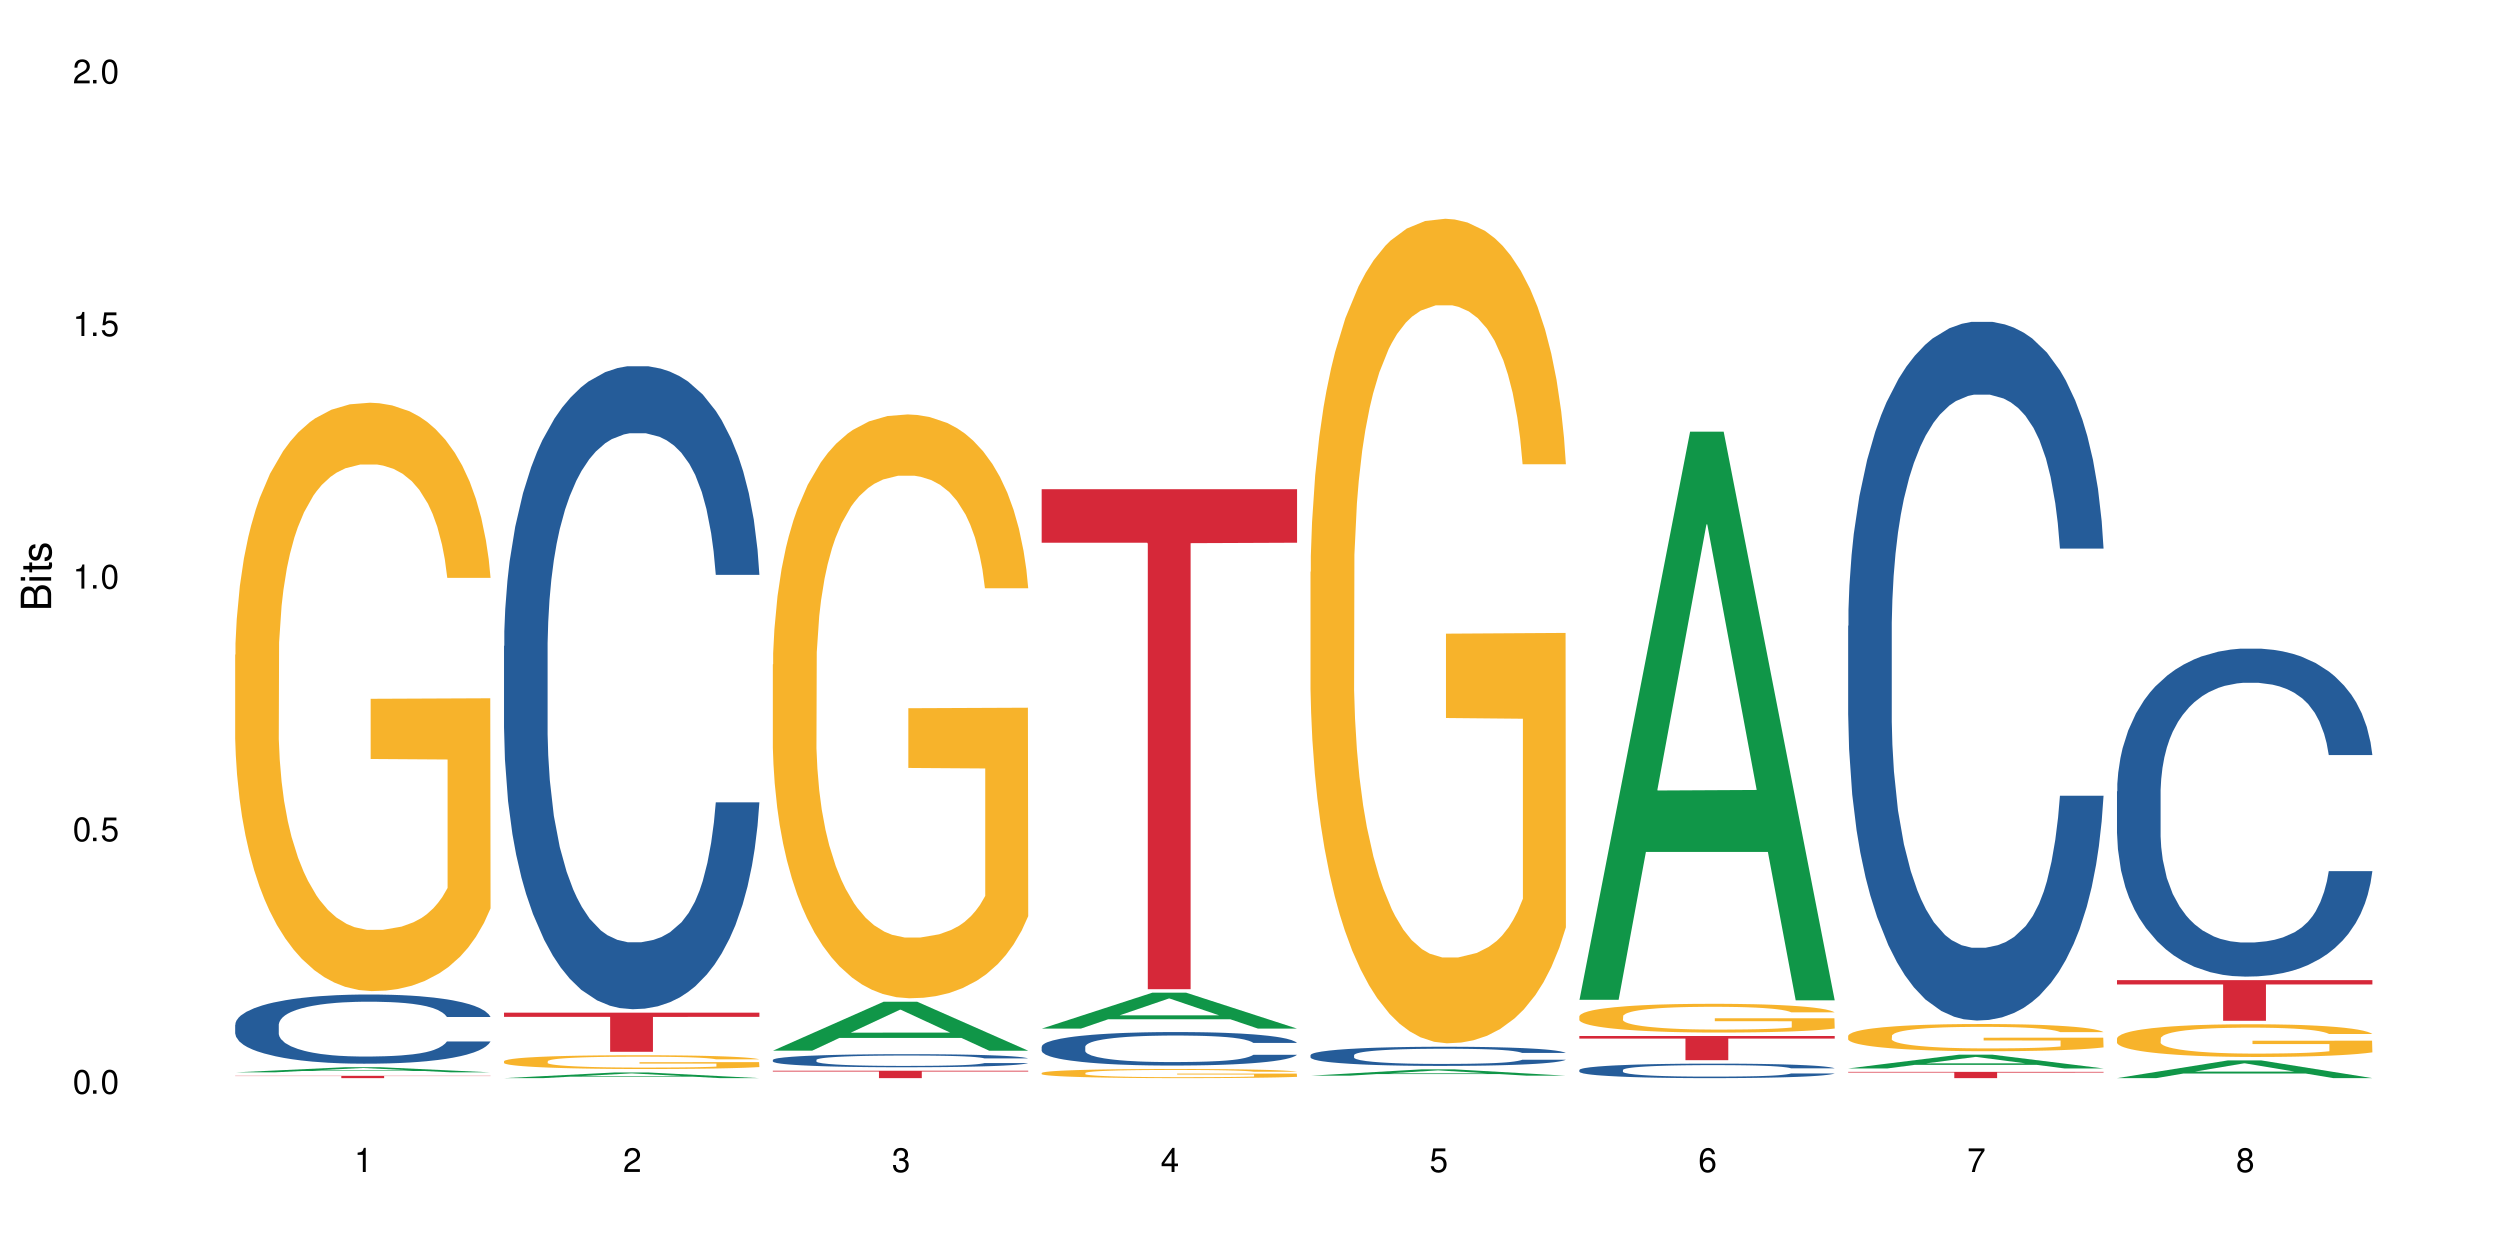 <?xml version="1.0" encoding="UTF-8"?>
<svg xmlns="http://www.w3.org/2000/svg" xmlns:xlink="http://www.w3.org/1999/xlink" width="720" height="360" viewBox="0 0 720 360">
<defs>
<g>
<g id="glyph-0-0">
</g>
<g id="glyph-0-1">
<path d="M 2.641 -6.938 C 2 -6.938 1.422 -6.656 1.078 -6.172 C 0.641 -5.562 0.406 -4.641 0.406 -3.359 C 0.406 -1.016 1.188 0.219 2.641 0.219 C 4.078 0.219 4.859 -1.016 4.859 -3.297 C 4.859 -4.641 4.656 -5.547 4.203 -6.172 C 3.844 -6.656 3.281 -6.938 2.641 -6.938 Z M 2.641 -6.188 C 3.547 -6.188 4 -5.25 4 -3.375 C 4 -1.406 3.562 -0.484 2.625 -0.484 C 1.734 -0.484 1.281 -1.438 1.281 -3.344 C 1.281 -5.25 1.734 -6.188 2.641 -6.188 Z M 2.641 -6.188 "/>
</g>
<g id="glyph-0-2">
<path d="M 1.828 -1 L 0.828 -1 L 0.828 0 L 1.828 0 Z M 1.828 -1 "/>
</g>
<g id="glyph-0-3">
<path d="M 4.562 -6.797 L 1.062 -6.797 L 0.547 -3.094 L 1.328 -3.094 C 1.719 -3.562 2.047 -3.734 2.578 -3.734 C 3.484 -3.734 4.062 -3.109 4.062 -2.094 C 4.062 -1.125 3.484 -0.531 2.578 -0.531 C 1.828 -0.531 1.375 -0.906 1.188 -1.672 L 0.328 -1.672 C 0.453 -1.109 0.547 -0.844 0.75 -0.594 C 1.125 -0.078 1.828 0.219 2.594 0.219 C 3.969 0.219 4.922 -0.781 4.922 -2.219 C 4.922 -3.562 4.031 -4.484 2.719 -4.484 C 2.25 -4.484 1.859 -4.359 1.469 -4.062 L 1.734 -5.969 L 4.562 -5.969 Z M 4.562 -6.797 "/>
</g>
<g id="glyph-0-4">
<path d="M 2.484 -4.938 L 2.484 0 L 3.328 0 L 3.328 -6.938 L 2.766 -6.938 C 2.469 -5.875 2.281 -5.734 0.984 -5.562 L 0.984 -4.938 Z M 2.484 -4.938 "/>
</g>
<g id="glyph-0-5">
<path d="M 4.859 -0.828 L 1.281 -0.828 C 1.359 -1.406 1.672 -1.781 2.5 -2.281 L 3.469 -2.828 C 4.406 -3.344 4.906 -4.062 4.906 -4.906 C 4.906 -5.484 4.672 -6.031 4.266 -6.406 C 3.859 -6.766 3.375 -6.938 2.719 -6.938 C 1.859 -6.938 1.219 -6.625 0.844 -6.031 C 0.609 -5.672 0.5 -5.234 0.484 -4.531 L 1.328 -4.531 C 1.359 -5.016 1.406 -5.281 1.531 -5.516 C 1.75 -5.938 2.188 -6.203 2.703 -6.203 C 3.469 -6.203 4.031 -5.641 4.031 -4.891 C 4.031 -4.344 3.719 -3.859 3.125 -3.516 L 2.234 -3 C 0.812 -2.172 0.406 -1.531 0.328 -0.016 L 4.859 -0.016 Z M 4.859 -0.828 "/>
</g>
<g id="glyph-0-6">
<path d="M 2.125 -3.188 L 2.578 -3.188 C 3.5 -3.188 3.984 -2.766 3.984 -1.922 C 3.984 -1.062 3.469 -0.531 2.594 -0.531 C 1.656 -0.531 1.203 -1 1.156 -2.016 L 0.312 -2.016 C 0.344 -1.453 0.438 -1.094 0.609 -0.781 C 0.953 -0.109 1.625 0.219 2.547 0.219 C 3.953 0.219 4.859 -0.625 4.859 -1.938 C 4.859 -2.828 4.516 -3.297 3.703 -3.594 C 4.344 -3.844 4.656 -4.328 4.656 -5.031 C 4.656 -6.219 3.875 -6.938 2.578 -6.938 C 1.203 -6.938 0.484 -6.172 0.453 -4.703 L 1.297 -4.703 C 1.312 -5.125 1.344 -5.359 1.453 -5.578 C 1.641 -5.969 2.062 -6.203 2.594 -6.203 C 3.344 -6.203 3.797 -5.75 3.797 -5 C 3.797 -4.516 3.609 -4.219 3.25 -4.047 C 3.016 -3.953 2.703 -3.922 2.125 -3.906 Z M 2.125 -3.188 "/>
</g>
<g id="glyph-0-7">
<path d="M 3.141 -1.672 L 3.141 0 L 3.984 0 L 3.984 -1.672 L 4.984 -1.672 L 4.984 -2.438 L 3.984 -2.438 L 3.984 -6.938 L 3.359 -6.938 L 0.266 -2.578 L 0.266 -1.672 Z M 3.141 -2.438 L 1 -2.438 L 3.141 -5.5 Z M 3.141 -2.438 "/>
</g>
<g id="glyph-0-8">
<path d="M 4.781 -5.125 C 4.609 -6.266 3.891 -6.938 2.844 -6.938 C 2.094 -6.938 1.422 -6.578 1.031 -5.953 C 0.594 -5.266 0.406 -4.422 0.406 -3.172 C 0.406 -2 0.578 -1.25 0.984 -0.641 C 1.359 -0.078 1.953 0.219 2.703 0.219 C 3.984 0.219 4.922 -0.75 4.922 -2.094 C 4.922 -3.375 4.062 -4.281 2.844 -4.281 C 2.172 -4.281 1.641 -4.031 1.281 -3.516 C 1.281 -5.234 1.828 -6.188 2.797 -6.188 C 3.391 -6.188 3.797 -5.797 3.938 -5.125 Z M 2.734 -3.531 C 3.547 -3.531 4.062 -2.953 4.062 -2.031 C 4.062 -1.156 3.484 -0.531 2.703 -0.531 C 1.922 -0.531 1.328 -1.188 1.328 -2.078 C 1.328 -2.938 1.906 -3.531 2.734 -3.531 Z M 2.734 -3.531 "/>
</g>
<g id="glyph-0-9">
<path d="M 4.984 -6.797 L 0.438 -6.797 L 0.438 -5.969 L 4.109 -5.969 C 2.5 -3.656 1.828 -2.234 1.328 0 L 2.219 0 C 2.594 -2.172 3.453 -4.047 4.984 -6.094 Z M 4.984 -6.797 "/>
</g>
<g id="glyph-0-10">
<path d="M 3.75 -3.656 C 4.469 -4.094 4.688 -4.438 4.688 -5.078 C 4.688 -6.172 3.844 -6.938 2.641 -6.938 C 1.438 -6.938 0.594 -6.172 0.594 -5.094 C 0.594 -4.438 0.812 -4.094 1.516 -3.656 C 0.734 -3.266 0.359 -2.703 0.359 -1.922 C 0.359 -0.656 1.281 0.219 2.641 0.219 C 3.984 0.219 4.922 -0.656 4.922 -1.922 C 4.922 -2.703 4.531 -3.266 3.75 -3.656 Z M 2.641 -6.188 C 3.359 -6.188 3.812 -5.75 3.812 -5.062 C 3.812 -4.406 3.344 -3.984 2.641 -3.984 C 1.922 -3.984 1.453 -4.406 1.453 -5.078 C 1.453 -5.75 1.922 -6.188 2.641 -6.188 Z M 2.641 -3.266 C 3.484 -3.266 4.062 -2.719 4.062 -1.906 C 4.062 -1.078 3.484 -0.531 2.625 -0.531 C 1.797 -0.531 1.219 -1.094 1.219 -1.906 C 1.219 -2.719 1.781 -3.266 2.641 -3.266 Z M 2.641 -3.266 "/>
</g>
<g id="glyph-1-0">
</g>
<g id="glyph-1-1">
<path d="M 0 -0.953 L 0 -4.891 C 0 -5.719 -0.234 -6.344 -0.734 -6.797 C -1.188 -7.234 -1.812 -7.469 -2.5 -7.469 C -3.547 -7.469 -4.188 -7 -4.625 -5.875 C -4.984 -6.688 -5.625 -7.094 -6.531 -7.094 C -7.172 -7.094 -7.734 -6.859 -8.141 -6.391 C -8.562 -5.922 -8.75 -5.344 -8.75 -4.5 L -8.75 -0.953 Z M -4.984 -2.062 L -7.766 -2.062 L -7.766 -4.219 C -7.766 -4.844 -7.688 -5.203 -7.453 -5.5 C -7.219 -5.812 -6.859 -5.969 -6.375 -5.969 C -5.891 -5.969 -5.531 -5.812 -5.297 -5.5 C -5.062 -5.203 -4.984 -4.844 -4.984 -4.219 Z M -0.984 -2.062 L -4 -2.062 L -4 -4.781 C -4 -5.766 -3.438 -6.359 -2.484 -6.359 C -1.547 -6.359 -0.984 -5.766 -0.984 -4.781 Z M -0.984 -2.062 "/>
</g>
<g id="glyph-1-2">
<path d="M -6.281 -1.797 L -6.281 -0.797 L 0 -0.797 L 0 -1.797 Z M -8.75 -1.797 L -8.75 -0.797 L -7.484 -0.797 L -7.484 -1.797 Z M -8.75 -1.797 "/>
</g>
<g id="glyph-1-3">
<path d="M -6.281 -3.047 L -6.281 -2.016 L -8.016 -2.016 L -8.016 -1.016 L -6.281 -1.016 L -6.281 -0.172 L -5.469 -0.172 L -5.469 -1.016 L -0.719 -1.016 C -0.078 -1.016 0.281 -1.453 0.281 -2.234 C 0.281 -2.5 0.25 -2.719 0.188 -3.047 L -0.641 -3.047 C -0.609 -2.906 -0.594 -2.766 -0.594 -2.562 C -0.594 -2.141 -0.719 -2.016 -1.156 -2.016 L -5.469 -2.016 L -5.469 -3.047 Z M -6.281 -3.047 "/>
</g>
<g id="glyph-1-4">
<path d="M -4.531 -5.25 C -5.766 -5.25 -6.469 -4.422 -6.469 -2.969 C -6.469 -1.516 -5.719 -0.562 -4.547 -0.562 C -3.562 -0.562 -3.094 -1.062 -2.734 -2.562 L -2.516 -3.484 C -2.344 -4.188 -2.094 -4.469 -1.641 -4.469 C -1.047 -4.469 -0.641 -3.875 -0.641 -3 C -0.641 -2.453 -0.797 -2 -1.062 -1.75 C -1.25 -1.594 -1.422 -1.531 -1.875 -1.469 L -1.875 -0.406 C -0.422 -0.453 0.281 -1.266 0.281 -2.922 C 0.281 -4.5 -0.5 -5.516 -1.719 -5.516 C -2.656 -5.516 -3.172 -4.984 -3.469 -3.734 L -3.703 -2.766 C -3.891 -1.953 -4.156 -1.609 -4.594 -1.609 C -5.188 -1.609 -5.547 -2.125 -5.547 -2.938 C -5.547 -3.75 -5.203 -4.172 -4.531 -4.203 Z M -4.531 -5.25 "/>
</g>
</g>
</defs>
<rect x="-72" y="-36" width="864" height="432" fill="rgb(100%, 100%, 100%)" fill-opacity="1"/>
<path fill-rule="nonzero" fill="rgb(6.275%, 58.824%, 28.235%)" fill-opacity="1" d="M 67.73 308.84 L 67.809 308.84 L 99.637 307.344 L 109.301 307.344 L 141.281 308.84 L 130.047 308.84 L 122.031 308.449 L 86.906 308.449 L 79.047 308.84 L 67.73 308.84 L 90.285 308.289 L 118.809 308.285 L 104.586 307.586 L 104.43 307.586 L 104.27 307.59 L 90.207 308.285 L 90.285 308.289 Z M 67.73 308.84 "/>
<path fill-rule="nonzero" fill="rgb(14.51%, 36.078%, 60%)" fill-opacity="1" d="M 67.73 295.098 L 67.82 295.082 L 67.82 294.645 L 68.09 293.953 L 68.719 293.078 L 69.344 292.477 L 70.961 291.402 L 73.203 290.367 L 75.535 289.566 L 77.238 289.09 L 78.766 288.727 L 82.262 288.055 L 84.504 287.707 L 86.926 287.398 L 89.887 287.09 L 92.039 286.906 L 96.883 286.617 L 100.469 286.488 L 103.25 286.434 L 109.262 286.434 L 112.848 286.508 L 115.449 286.598 L 118.32 286.742 L 120.742 286.906 L 124.957 287.309 L 128.727 287.816 L 130.43 288.109 L 133.121 288.672 L 135.184 289.219 L 136.617 289.691 L 138.234 290.367 L 139.668 291.184 L 140.746 292.113 L 141.281 292.895 L 128.727 292.895 L 128.098 292.168 L 127.379 291.605 L 126.035 290.855 L 124.688 290.328 L 122.805 289.801 L 121.102 289.457 L 118.77 289.109 L 116.707 288.891 L 114.555 288.727 L 112.488 288.617 L 108.543 288.508 L 103.969 288.508 L 102.266 288.547 L 98.766 288.691 L 96.883 288.82 L 94.191 289.074 L 92.309 289.309 L 90.066 289.676 L 88.539 289.984 L 86.656 290.457 L 85.312 290.875 L 83.785 291.477 L 82.891 291.93 L 82.082 292.441 L 81.363 293.043 L 80.828 293.68 L 80.469 294.352 L 80.289 295.008 L 80.289 297.828 L 80.469 298.484 L 80.918 299.25 L 82.082 300.359 L 83.785 301.324 L 85.762 302.09 L 87.645 302.637 L 88.719 302.891 L 90.156 303.18 L 92.398 303.547 L 95.629 303.91 L 97.512 304.055 L 100.383 304.199 L 103.34 304.273 L 107.289 304.273 L 110.785 304.199 L 113.117 304.109 L 115.539 303.965 L 118.859 303.652 L 120.922 303.363 L 122.715 303.016 L 124.062 302.672 L 124.957 302.379 L 126.305 301.816 L 127.379 301.195 L 128.188 300.559 L 128.727 299.941 L 141.281 299.941 L 140.746 300.668 L 139.938 301.379 L 139.129 301.906 L 137.875 302.543 L 136.441 303.109 L 134.375 303.746 L 132.672 304.164 L 130.43 304.617 L 128.367 304.965 L 126.125 305.273 L 122.805 305.637 L 120.652 305.82 L 118.32 305.984 L 115.539 306.129 L 112.043 306.258 L 108.273 306.332 L 104.777 306.348 L 101.008 306.312 L 98.227 306.238 L 94.551 306.074 L 89.977 305.746 L 86.656 305.402 L 84.055 305.055 L 81.812 304.691 L 79.301 304.199 L 76.074 303.398 L 74.098 302.781 L 72.754 302.27 L 71.23 301.562 L 70.152 300.922 L 68.898 299.906 L 68 298.613 L 67.73 297.609 Z M 67.73 295.098 "/>
<path fill-rule="nonzero" fill="rgb(96.863%, 70.196%, 16.863%)" fill-opacity="1" d="M 67.73 188.562 L 67.82 188.406 L 67.82 185.312 L 68.18 178.348 L 69.078 168.754 L 70.242 160.863 L 71.5 154.672 L 72.305 151.422 L 73.652 146.777 L 74.816 143.375 L 77.777 136.41 L 81.543 129.91 L 83.609 127.125 L 85.941 124.492 L 89.258 121.555 L 90.785 120.469 L 95.449 117.996 L 100.738 116.445 L 106.57 115.98 L 109.262 116.137 L 112.938 116.758 L 117.961 118.457 L 120.832 120.008 L 123.074 121.555 L 125.406 123.566 L 128.277 126.66 L 130.969 130.375 L 133.121 134.09 L 135.273 138.73 L 137.066 143.684 L 138.594 149.102 L 139.938 155.602 L 140.746 161.016 L 141.281 166.434 L 128.816 166.434 L 128.098 161.016 L 127.289 156.84 L 125.945 151.73 L 124.598 148.016 L 123.254 145.078 L 120.742 141.055 L 118.59 138.578 L 115.898 136.41 L 113.297 135.016 L 110.336 134.09 L 108.543 133.777 L 103.789 133.777 L 99.484 134.863 L 96.973 136.102 L 95.18 137.34 L 92.668 139.66 L 91.141 141.516 L 90.246 142.754 L 87.555 147.551 L 85.762 151.887 L 84.773 154.824 L 83.52 159.469 L 82.621 163.648 L 81.633 169.836 L 81.098 174.48 L 80.379 185.004 L 80.289 212.859 L 80.559 218.738 L 81.098 225.086 L 81.812 230.656 L 82.891 236.539 L 83.965 241.023 L 85.852 247.059 L 87.465 251.086 L 88.719 253.715 L 91.141 257.895 L 92.129 259.285 L 94.461 262.07 L 96.883 264.238 L 99.844 266.094 L 102.086 267.023 L 105.672 267.797 L 110.246 267.797 L 115.629 266.871 L 119.039 265.633 L 121.371 264.395 L 122.895 263.309 L 124.777 261.609 L 126.125 260.059 L 127.379 258.359 L 128.906 255.727 L 128.906 218.738 L 106.75 218.586 L 106.75 201.254 L 141.195 201.098 L 141.281 261.609 L 139.398 265.785 L 137.066 269.809 L 134.824 272.906 L 132.492 275.535 L 129.176 278.477 L 126.484 280.332 L 122.355 282.5 L 118.59 283.891 L 114.645 284.82 L 111.145 285.285 L 107.02 285.441 L 103.34 285.129 L 99.395 284.203 L 96.254 282.965 L 93.383 281.418 L 90.516 279.406 L 86.926 276.156 L 84.594 273.523 L 82.172 270.273 L 79.75 266.406 L 77.598 262.227 L 76.164 258.977 L 74.727 255.262 L 73.203 250.621 L 71.766 245.359 L 70.691 240.562 L 69.703 235.145 L 68.988 230.039 L 68.27 223.074 L 67.91 217.504 L 67.73 212.703 Z M 67.73 188.562 "/>
<path fill-rule="nonzero" fill="rgb(83.922%, 15.686%, 22.353%)" fill-opacity="1" d="M 67.73 309.836 L 141.281 309.836 L 141.281 309.906 L 110.629 309.906 L 110.629 310.504 L 98.297 310.504 L 98.297 309.906 L 67.73 309.906 Z M 67.73 309.836 "/>
<path fill-rule="nonzero" fill="rgb(6.275%, 58.824%, 28.235%)" fill-opacity="1" d="M 145.156 310.5 L 145.234 310.5 L 177.059 308.871 L 186.723 308.871 L 218.707 310.504 L 207.469 310.504 L 199.453 310.078 L 164.328 310.078 L 156.469 310.5 L 145.156 310.5 L 167.707 309.898 L 196.23 309.898 L 182.008 309.137 L 181.852 309.137 L 181.695 309.141 L 167.629 309.898 L 167.707 309.898 Z M 145.156 310.5 "/>
<path fill-rule="nonzero" fill="rgb(14.51%, 36.078%, 60%)" fill-opacity="1" d="M 145.156 186.051 L 145.242 185.879 L 145.242 181.816 L 145.512 175.387 L 146.141 167.262 L 146.77 161.676 L 148.383 151.688 L 150.625 142.039 L 152.957 134.594 L 154.664 130.191 L 156.188 126.805 L 159.684 120.543 L 161.93 117.328 L 164.352 114.449 L 167.309 111.57 L 169.461 109.879 L 174.305 107.172 L 177.895 105.984 L 180.676 105.477 L 186.684 105.477 L 190.273 106.156 L 192.875 107 L 195.742 108.355 L 198.164 109.879 L 202.383 113.602 L 206.148 118.344 L 207.852 121.051 L 210.543 126.297 L 212.605 131.375 L 214.043 135.777 L 215.656 142.039 L 217.094 149.656 L 218.168 158.289 L 218.707 165.566 L 206.148 165.566 L 205.52 158.797 L 204.805 153.551 L 203.457 146.609 L 202.113 141.703 L 200.23 136.793 L 198.523 133.578 L 196.191 130.359 L 194.129 128.328 L 191.977 126.805 L 189.914 125.789 L 185.969 124.773 L 181.391 124.773 L 179.688 125.113 L 176.191 126.469 L 174.305 127.652 L 171.613 130.023 L 169.73 132.223 L 167.488 135.609 L 165.965 138.484 L 164.082 142.887 L 162.734 146.781 L 161.211 152.363 L 160.312 156.598 L 159.508 161.336 L 158.789 166.922 L 158.25 172.848 L 157.891 179.109 L 157.711 185.203 L 157.711 211.441 L 157.891 217.535 L 158.34 224.645 L 159.508 234.969 L 161.211 243.941 L 163.184 251.051 L 165.066 256.129 L 166.145 258.496 L 167.578 261.207 L 169.82 264.59 L 173.051 267.977 L 174.934 269.332 L 177.805 270.684 L 180.766 271.363 L 184.711 271.363 L 188.211 270.684 L 190.543 269.84 L 192.965 268.484 L 196.281 265.605 L 198.344 262.898 L 200.141 259.684 L 201.484 256.465 L 202.383 253.758 L 203.727 248.512 L 204.805 242.754 L 205.609 236.832 L 206.148 231.074 L 218.707 231.074 L 218.168 237.848 L 217.359 244.449 L 216.555 249.355 L 215.297 255.281 L 213.863 260.527 L 211.801 266.453 L 210.094 270.348 L 207.852 274.578 L 205.789 277.793 L 203.547 280.672 L 200.23 284.059 L 198.074 285.75 L 195.742 287.273 L 192.965 288.629 L 189.465 289.812 L 185.699 290.488 L 182.199 290.66 L 178.434 290.32 L 175.652 289.645 L 171.973 288.121 L 167.398 285.074 L 164.082 281.855 L 161.48 278.641 L 159.238 275.254 L 156.727 270.684 L 153.496 263.238 L 151.523 257.48 L 150.176 252.742 L 148.652 246.141 L 147.574 240.215 L 146.32 230.738 L 145.422 218.719 L 145.156 209.41 Z M 145.156 186.051 "/>
<path fill-rule="nonzero" fill="rgb(96.863%, 70.196%, 16.863%)" fill-opacity="1" d="M 145.156 305.609 L 145.242 305.605 L 145.242 305.531 L 145.602 305.371 L 146.5 305.145 L 147.664 304.961 L 148.922 304.816 L 149.73 304.738 L 151.074 304.629 L 152.242 304.551 L 155.199 304.387 L 158.969 304.234 L 161.031 304.172 L 163.363 304.109 L 166.684 304.039 L 168.207 304.016 L 172.871 303.957 L 178.164 303.922 L 183.992 303.91 L 186.684 303.914 L 190.363 303.926 L 195.387 303.969 L 198.254 304.004 L 200.496 304.039 L 202.828 304.086 L 205.699 304.16 L 208.391 304.246 L 210.543 304.332 L 212.695 304.441 L 214.492 304.559 L 216.016 304.684 L 217.359 304.836 L 218.168 304.965 L 218.707 305.09 L 206.238 305.09 L 205.52 304.965 L 204.715 304.867 L 203.367 304.746 L 202.023 304.66 L 200.676 304.59 L 198.164 304.496 L 196.012 304.438 L 193.32 304.387 L 190.723 304.355 L 187.762 304.332 L 185.969 304.324 L 181.211 304.324 L 176.906 304.352 L 174.395 304.379 L 172.602 304.41 L 170.09 304.465 L 168.566 304.508 L 167.668 304.535 L 164.977 304.648 L 163.184 304.75 L 162.195 304.82 L 160.941 304.926 L 160.043 305.023 L 159.059 305.168 L 158.52 305.277 L 157.801 305.523 L 157.711 306.176 L 157.98 306.316 L 158.52 306.465 L 159.238 306.594 L 160.312 306.73 L 161.391 306.836 L 163.273 306.977 L 164.887 307.07 L 166.145 307.133 L 168.566 307.23 L 169.551 307.266 L 171.883 307.328 L 174.305 307.379 L 177.266 307.422 L 179.508 307.445 L 183.098 307.465 L 187.672 307.465 L 193.055 307.441 L 196.461 307.414 L 198.793 307.383 L 200.32 307.359 L 202.203 307.316 L 203.547 307.281 L 204.805 307.242 L 206.328 307.18 L 206.328 306.316 L 184.172 306.312 L 184.172 305.906 L 218.617 305.902 L 218.707 307.316 L 216.824 307.414 L 214.492 307.512 L 212.25 307.582 L 209.918 307.645 L 206.598 307.715 L 203.906 307.758 L 199.781 307.809 L 196.012 307.84 L 192.066 307.863 L 188.566 307.871 L 184.441 307.875 L 180.766 307.867 L 176.816 307.848 L 173.68 307.816 L 170.809 307.781 L 167.938 307.734 L 164.352 307.66 L 162.016 307.598 L 159.594 307.52 L 157.172 307.43 L 155.02 307.332 L 153.586 307.258 L 152.152 307.168 L 150.625 307.062 L 149.191 306.938 L 148.113 306.824 L 147.129 306.699 L 146.41 306.578 L 145.691 306.418 L 145.332 306.285 L 145.156 306.172 Z M 145.156 305.609 "/>
<path fill-rule="nonzero" fill="rgb(83.922%, 15.686%, 22.353%)" fill-opacity="1" d="M 145.156 291.652 L 218.707 291.652 L 218.707 292.859 L 188.051 292.871 L 188.051 302.914 L 175.719 302.914 L 175.719 292.879 L 175.539 292.859 L 145.156 292.859 Z M 145.156 291.652 "/>
<path fill-rule="nonzero" fill="rgb(6.275%, 58.824%, 28.235%)" fill-opacity="1" d="M 222.578 302.598 L 222.656 302.582 L 254.48 288.5 L 264.148 288.5 L 296.129 302.609 L 284.895 302.609 L 276.879 298.926 L 241.75 298.926 L 233.895 302.598 L 222.578 302.598 L 245.129 297.402 L 273.656 297.391 L 259.434 290.805 L 259.273 290.793 L 259.117 290.832 L 245.051 297.391 L 245.129 297.402 Z M 222.578 302.598 "/>
<path fill-rule="nonzero" fill="rgb(14.51%, 36.078%, 60%)" fill-opacity="1" d="M 222.578 305.242 L 222.668 305.238 L 222.668 305.156 L 222.938 305.027 L 223.562 304.859 L 224.191 304.746 L 225.809 304.543 L 228.051 304.348 L 230.383 304.195 L 232.086 304.105 L 233.609 304.039 L 237.109 303.91 L 239.352 303.844 L 241.773 303.785 L 244.734 303.727 L 246.887 303.695 L 251.73 303.637 L 255.316 303.613 L 258.098 303.605 L 264.109 303.605 L 267.695 303.617 L 270.297 303.637 L 273.168 303.664 L 275.59 303.695 L 279.805 303.77 L 283.57 303.867 L 285.277 303.922 L 287.969 304.027 L 290.031 304.133 L 291.465 304.219 L 293.082 304.348 L 294.516 304.504 L 295.59 304.68 L 296.129 304.828 L 283.57 304.828 L 282.945 304.688 L 282.227 304.582 L 280.883 304.441 L 279.535 304.34 L 277.652 304.242 L 275.949 304.176 L 273.617 304.109 L 271.551 304.07 L 269.398 304.039 L 267.336 304.016 L 263.391 303.996 L 258.816 303.996 L 257.109 304.004 L 253.613 304.031 L 251.73 304.055 L 249.039 304.102 L 247.156 304.148 L 244.914 304.219 L 243.387 304.277 L 241.504 304.363 L 240.16 304.445 L 238.633 304.559 L 237.738 304.645 L 236.93 304.742 L 236.211 304.855 L 235.672 304.977 L 235.316 305.102 L 235.137 305.227 L 235.137 305.762 L 235.316 305.883 L 235.762 306.027 L 236.93 306.238 L 238.633 306.422 L 240.605 306.566 L 242.492 306.668 L 243.566 306.719 L 245.004 306.773 L 247.246 306.844 L 250.473 306.91 L 252.355 306.938 L 255.227 306.965 L 258.188 306.98 L 262.133 306.98 L 265.633 306.965 L 267.965 306.949 L 270.387 306.922 L 273.707 306.863 L 275.77 306.809 L 277.562 306.742 L 278.906 306.676 L 279.805 306.621 L 281.148 306.516 L 282.227 306.398 L 283.035 306.277 L 283.57 306.16 L 296.129 306.16 L 295.59 306.297 L 294.785 306.434 L 293.977 306.531 L 292.723 306.652 L 291.285 306.758 L 289.223 306.879 L 287.52 306.961 L 285.277 307.047 L 283.215 307.109 L 280.973 307.168 L 277.652 307.238 L 275.5 307.273 L 273.168 307.305 L 270.387 307.332 L 266.887 307.355 L 263.121 307.367 L 259.621 307.371 L 255.855 307.367 L 253.074 307.352 L 249.398 307.32 L 244.824 307.258 L 241.504 307.195 L 238.902 307.129 L 236.66 307.059 L 234.148 306.965 L 230.918 306.816 L 228.945 306.699 L 227.602 306.602 L 226.074 306.465 L 225 306.348 L 223.742 306.152 L 222.848 305.91 L 222.578 305.719 Z M 222.578 305.242 "/>
<path fill-rule="nonzero" fill="rgb(96.863%, 70.196%, 16.863%)" fill-opacity="1" d="M 222.578 191.375 L 222.668 191.223 L 222.668 188.152 L 223.027 181.242 L 223.922 171.719 L 225.09 163.891 L 226.344 157.746 L 227.152 154.523 L 228.496 149.914 L 229.664 146.535 L 232.625 139.625 L 236.391 133.176 L 238.453 130.414 L 240.785 127.801 L 244.105 124.883 L 245.629 123.809 L 250.293 121.352 L 255.586 119.816 L 261.418 119.355 L 264.109 119.512 L 267.785 120.125 L 272.809 121.812 L 275.68 123.348 L 277.922 124.883 L 280.254 126.883 L 283.125 129.953 L 285.816 133.637 L 287.969 137.324 L 290.121 141.93 L 291.914 146.844 L 293.438 152.219 L 294.785 158.668 L 295.59 164.043 L 296.129 169.418 L 283.66 169.418 L 282.945 164.043 L 282.137 159.895 L 280.793 154.828 L 279.445 151.145 L 278.102 148.227 L 275.59 144.234 L 273.438 141.777 L 270.746 139.625 L 268.145 138.246 L 265.184 137.324 L 263.391 137.016 L 258.637 137.016 L 254.332 138.09 L 251.82 139.32 L 250.023 140.547 L 247.512 142.852 L 245.988 144.695 L 245.094 145.922 L 242.402 150.684 L 240.605 154.984 L 239.621 157.898 L 238.363 162.508 L 237.469 166.652 L 236.48 172.797 L 235.941 177.402 L 235.227 187.844 L 235.137 215.484 L 235.406 221.32 L 235.941 227.617 L 236.66 233.145 L 237.738 238.98 L 238.812 243.434 L 240.695 249.422 L 242.312 253.414 L 243.566 256.027 L 245.988 260.172 L 246.977 261.555 L 249.309 264.316 L 251.73 266.469 L 254.691 268.309 L 256.934 269.23 L 260.52 270 L 265.094 270 L 270.477 269.078 L 273.887 267.852 L 276.219 266.621 L 277.742 265.547 L 279.625 263.855 L 280.973 262.32 L 282.227 260.633 L 283.75 258.023 L 283.75 221.32 L 261.598 221.168 L 261.598 203.969 L 296.039 203.816 L 296.129 263.855 L 294.246 268.004 L 291.914 271.996 L 289.672 275.066 L 287.34 277.676 L 284.02 280.594 L 281.328 282.438 L 277.203 284.586 L 273.438 285.969 L 269.488 286.891 L 265.992 287.352 L 261.867 287.504 L 258.188 287.199 L 254.242 286.277 L 251.102 285.047 L 248.23 283.512 L 245.359 281.516 L 241.773 278.293 L 239.441 275.68 L 237.02 272.457 L 234.598 268.617 L 232.445 264.473 L 231.008 261.246 L 229.574 257.562 L 228.051 252.953 L 226.613 247.734 L 225.539 242.973 L 224.551 237.598 L 223.832 232.531 L 223.117 225.621 L 222.758 220.094 L 222.578 215.332 Z M 222.578 191.375 "/>
<path fill-rule="nonzero" fill="rgb(83.922%, 15.686%, 22.353%)" fill-opacity="1" d="M 222.578 308.367 L 296.129 308.367 L 296.129 308.594 L 265.477 308.598 L 265.477 310.504 L 253.141 310.504 L 253.141 308.598 L 252.965 308.594 L 222.578 308.594 Z M 222.578 308.367 "/>
<path fill-rule="nonzero" fill="rgb(6.275%, 58.824%, 28.235%)" fill-opacity="1" d="M 300 296.234 L 300.078 296.227 L 331.906 285.879 L 341.57 285.879 L 373.555 296.246 L 362.316 296.246 L 354.301 293.539 L 319.176 293.539 L 311.316 296.234 L 300 296.234 L 322.555 292.422 L 351.078 292.41 L 336.855 287.574 L 336.699 287.562 L 336.543 287.594 L 322.477 292.41 L 322.555 292.422 Z M 300 296.234 "/>
<path fill-rule="nonzero" fill="rgb(14.51%, 36.078%, 60%)" fill-opacity="1" d="M 300 301.434 L 300.09 301.422 L 300.09 301.211 L 300.359 300.879 L 300.988 300.453 L 301.617 300.164 L 303.23 299.645 L 305.473 299.141 L 307.805 298.754 L 309.508 298.523 L 311.035 298.348 L 314.531 298.023 L 316.773 297.855 L 319.195 297.707 L 322.156 297.555 L 324.309 297.469 L 329.152 297.328 L 332.742 297.266 L 335.52 297.238 L 341.531 297.238 L 345.117 297.273 L 347.719 297.316 L 350.59 297.387 L 353.012 297.469 L 357.227 297.66 L 360.996 297.906 L 362.699 298.051 L 365.391 298.32 L 367.453 298.586 L 368.891 298.816 L 370.504 299.141 L 371.938 299.539 L 373.016 299.988 L 373.555 300.367 L 360.996 300.367 L 360.367 300.016 L 359.648 299.742 L 358.305 299.379 L 356.961 299.125 L 355.074 298.867 L 353.371 298.699 L 351.039 298.535 L 348.977 298.43 L 346.824 298.348 L 344.762 298.297 L 340.812 298.242 L 336.238 298.242 L 334.535 298.262 L 331.035 298.332 L 329.152 298.395 L 326.461 298.516 L 324.578 298.629 L 322.336 298.809 L 320.812 298.957 L 318.926 299.188 L 317.582 299.387 L 316.059 299.68 L 315.16 299.898 L 314.352 300.145 L 313.637 300.438 L 313.098 300.746 L 312.738 301.07 L 312.559 301.387 L 312.559 302.754 L 312.738 303.07 L 313.188 303.441 L 314.352 303.98 L 316.059 304.445 L 318.031 304.816 L 319.914 305.078 L 320.992 305.203 L 322.426 305.344 L 324.668 305.52 L 327.898 305.695 L 329.781 305.766 L 332.652 305.836 L 335.609 305.871 L 339.559 305.871 L 343.055 305.836 L 345.387 305.793 L 347.809 305.723 L 351.129 305.574 L 353.191 305.434 L 354.984 305.266 L 356.332 305.098 L 357.227 304.957 L 358.574 304.684 L 359.648 304.383 L 360.457 304.074 L 360.996 303.777 L 373.555 303.777 L 373.016 304.129 L 372.207 304.473 L 371.402 304.727 L 370.145 305.035 L 368.711 305.309 L 366.645 305.617 L 364.941 305.82 L 362.699 306.039 L 360.637 306.207 L 358.395 306.359 L 355.074 306.535 L 352.922 306.621 L 350.59 306.703 L 347.809 306.773 L 344.312 306.832 L 340.543 306.867 L 337.047 306.879 L 333.277 306.859 L 330.5 306.824 L 326.82 306.746 L 322.246 306.586 L 318.926 306.418 L 316.324 306.25 L 314.082 306.074 L 311.57 305.836 L 308.344 305.449 L 306.371 305.152 L 305.023 304.902 L 303.5 304.559 L 302.422 304.25 L 301.168 303.758 L 300.27 303.133 L 300 302.648 Z M 300 301.434 "/>
<path fill-rule="nonzero" fill="rgb(96.863%, 70.196%, 16.863%)" fill-opacity="1" d="M 300 309 L 300.09 308.996 L 300.09 308.949 L 300.449 308.84 L 301.348 308.691 L 302.512 308.566 L 303.77 308.473 L 304.574 308.422 L 305.922 308.348 L 307.086 308.297 L 310.047 308.188 L 313.816 308.086 L 315.879 308.043 L 318.211 308.004 L 321.527 307.957 L 323.055 307.941 L 327.719 307.902 L 333.012 307.879 L 338.84 307.871 L 341.531 307.875 L 345.207 307.883 L 350.23 307.91 L 353.102 307.934 L 355.344 307.957 L 357.676 307.988 L 360.547 308.039 L 363.238 308.094 L 365.391 308.152 L 367.543 308.227 L 369.336 308.301 L 370.863 308.387 L 372.207 308.488 L 373.016 308.57 L 373.555 308.656 L 361.086 308.656 L 360.367 308.57 L 359.559 308.504 L 358.215 308.426 L 356.871 308.367 L 355.523 308.324 L 353.012 308.262 L 350.859 308.223 L 348.168 308.188 L 345.566 308.168 L 342.609 308.152 L 340.812 308.148 L 336.059 308.148 L 331.754 308.164 L 329.242 308.184 L 327.449 308.203 L 324.938 308.238 L 323.414 308.27 L 322.516 308.285 L 319.824 308.363 L 318.031 308.43 L 317.043 308.473 L 315.789 308.547 L 314.891 308.613 L 313.902 308.707 L 313.367 308.781 L 312.648 308.941 L 312.559 309.375 L 312.828 309.469 L 313.367 309.566 L 314.082 309.652 L 315.16 309.742 L 316.234 309.812 L 318.121 309.906 L 319.734 309.969 L 320.992 310.012 L 323.414 310.074 L 324.398 310.098 L 326.73 310.141 L 329.152 310.172 L 332.113 310.203 L 334.355 310.215 L 337.941 310.227 L 342.52 310.227 L 347.898 310.215 L 351.309 310.195 L 353.641 310.176 L 355.164 310.16 L 357.047 310.133 L 358.395 310.109 L 359.648 310.082 L 361.176 310.043 L 361.176 309.469 L 339.02 309.465 L 339.02 309.195 L 373.465 309.191 L 373.555 310.133 L 371.668 310.195 L 369.336 310.258 L 367.094 310.309 L 364.762 310.348 L 361.445 310.395 L 358.754 310.422 L 354.629 310.457 L 350.859 310.477 L 346.914 310.492 L 343.414 310.5 L 339.289 310.504 L 335.609 310.496 L 331.664 310.484 L 328.523 310.465 L 325.656 310.441 L 322.785 310.41 L 319.195 310.359 L 316.863 310.316 L 314.441 310.266 L 312.02 310.207 L 309.867 310.141 L 308.434 310.09 L 306.996 310.035 L 305.473 309.961 L 304.039 309.879 L 302.961 309.805 L 301.973 309.723 L 301.258 309.641 L 300.539 309.535 L 300.18 309.449 L 300 309.375 Z M 300 309 "/>
<path fill-rule="nonzero" fill="rgb(83.922%, 15.686%, 22.353%)" fill-opacity="1" d="M 300 140.887 L 373.555 140.887 L 373.555 156.301 L 342.898 156.434 L 342.898 284.887 L 330.566 284.887 L 330.566 156.57 L 330.387 156.301 L 300 156.301 Z M 300 140.887 "/>
<path fill-rule="nonzero" fill="rgb(6.275%, 58.824%, 28.235%)" fill-opacity="1" d="M 377.426 309.797 L 377.504 309.797 L 409.328 307.977 L 418.992 307.977 L 450.977 309.797 L 439.738 309.797 L 431.723 309.324 L 396.598 309.324 L 388.738 309.797 L 377.426 309.797 L 399.977 309.125 L 428.504 309.125 L 414.277 308.273 L 414.121 308.273 L 413.965 308.277 L 399.898 309.125 L 399.977 309.125 Z M 377.426 309.797 "/>
<path fill-rule="nonzero" fill="rgb(14.51%, 36.078%, 60%)" fill-opacity="1" d="M 377.426 303.867 L 377.516 303.859 L 377.516 303.738 L 377.781 303.547 L 378.41 303.305 L 379.039 303.141 L 380.652 302.844 L 382.895 302.555 L 385.227 302.332 L 386.934 302.203 L 388.457 302.102 L 391.957 301.914 L 394.199 301.816 L 396.621 301.73 L 399.578 301.648 L 401.734 301.598 L 406.574 301.516 L 410.164 301.48 L 412.945 301.465 L 418.953 301.465 L 422.543 301.484 L 425.145 301.512 L 428.016 301.551 L 430.438 301.598 L 434.652 301.707 L 438.418 301.848 L 440.125 301.93 L 442.812 302.086 L 444.879 302.238 L 446.312 302.367 L 447.926 302.555 L 449.363 302.781 L 450.438 303.039 L 450.977 303.254 L 438.418 303.254 L 437.789 303.055 L 437.074 302.898 L 435.727 302.691 L 434.383 302.543 L 432.5 302.398 L 430.793 302.301 L 428.461 302.207 L 426.398 302.145 L 424.246 302.102 L 422.184 302.07 L 418.238 302.039 L 413.664 302.039 L 411.957 302.051 L 408.461 302.09 L 406.574 302.125 L 403.887 302.195 L 402 302.262 L 399.758 302.363 L 398.234 302.449 L 396.352 302.578 L 395.004 302.695 L 393.48 302.863 L 392.582 302.988 L 391.777 303.129 L 391.059 303.297 L 390.52 303.473 L 390.16 303.66 L 389.98 303.84 L 389.98 304.621 L 390.16 304.805 L 390.609 305.016 L 391.777 305.324 L 393.48 305.59 L 395.453 305.801 L 397.336 305.953 L 398.414 306.023 L 399.848 306.105 L 402.09 306.207 L 405.32 306.309 L 407.203 306.348 L 410.074 306.387 L 413.035 306.406 L 416.98 306.406 L 420.48 306.387 L 422.812 306.363 L 425.234 306.32 L 428.551 306.234 L 430.613 306.156 L 432.41 306.059 L 433.754 305.965 L 434.652 305.883 L 435.996 305.727 L 437.074 305.555 L 437.879 305.379 L 438.418 305.207 L 450.977 305.207 L 450.438 305.41 L 449.633 305.605 L 448.824 305.75 L 447.566 305.93 L 446.133 306.086 L 444.07 306.262 L 442.367 306.379 L 440.125 306.504 L 438.059 306.598 L 435.816 306.684 L 432.5 306.785 L 430.348 306.836 L 428.016 306.883 L 425.234 306.922 L 421.734 306.957 L 417.969 306.977 L 414.469 306.984 L 410.703 306.973 L 407.922 306.953 L 404.242 306.906 L 399.668 306.816 L 396.352 306.719 L 393.75 306.625 L 391.508 306.523 L 388.996 306.387 L 385.766 306.164 L 383.793 305.992 L 382.449 305.852 L 380.922 305.656 L 379.848 305.48 L 378.59 305.195 L 377.695 304.84 L 377.426 304.562 Z M 377.426 303.867 "/>
<path fill-rule="nonzero" fill="rgb(96.863%, 70.196%, 16.863%)" fill-opacity="1" d="M 377.426 164.711 L 377.516 164.492 L 377.516 160.156 L 377.871 150.398 L 378.77 136.953 L 379.938 125.891 L 381.191 117.215 L 382 112.664 L 383.344 106.156 L 384.512 101.387 L 387.469 91.625 L 391.238 82.516 L 393.301 78.613 L 395.633 74.926 L 398.953 70.805 L 400.477 69.289 L 405.141 65.82 L 410.434 63.648 L 416.262 63 L 418.953 63.215 L 422.633 64.082 L 427.656 66.469 L 430.527 68.637 L 432.77 70.805 L 435.102 73.625 L 437.969 77.965 L 440.66 83.168 L 442.812 88.371 L 444.969 94.879 L 446.762 101.82 L 448.285 109.41 L 449.633 118.52 L 450.438 126.109 L 450.977 133.699 L 438.508 133.699 L 437.789 126.109 L 436.984 120.254 L 435.637 113.098 L 434.293 107.891 L 432.949 103.77 L 430.438 98.133 L 428.281 94.664 L 425.594 91.625 L 422.992 89.676 L 420.031 88.371 L 418.238 87.938 L 413.484 87.938 L 409.176 89.457 L 406.664 91.191 L 404.871 92.926 L 402.359 96.18 L 400.836 98.781 L 399.938 100.52 L 397.246 107.242 L 395.453 113.312 L 394.469 117.434 L 393.211 123.941 L 392.312 129.797 L 391.328 138.469 L 390.789 144.977 L 390.07 159.723 L 389.98 198.758 L 390.25 207 L 390.789 215.891 L 391.508 223.699 L 392.582 231.941 L 393.66 238.23 L 395.543 246.688 L 397.156 252.324 L 398.414 256.012 L 400.836 261.867 L 401.82 263.82 L 404.156 267.723 L 406.574 270.762 L 409.535 273.363 L 411.777 274.664 L 415.367 275.746 L 419.941 275.746 L 425.324 274.445 L 428.73 272.711 L 431.062 270.977 L 432.59 269.457 L 434.473 267.074 L 435.816 264.906 L 437.074 262.52 L 438.598 258.832 L 438.598 207 L 416.441 206.785 L 416.441 182.496 L 450.887 182.277 L 450.977 267.074 L 449.094 272.93 L 446.762 278.566 L 444.52 282.906 L 442.188 286.59 L 438.867 290.711 L 436.176 293.312 L 432.051 296.352 L 428.281 298.301 L 424.336 299.602 L 420.84 300.254 L 416.711 300.473 L 413.035 300.039 L 409.086 298.734 L 405.949 297 L 403.078 294.832 L 400.207 292.012 L 396.621 287.457 L 394.289 283.773 L 391.867 279.219 L 389.445 273.797 L 387.293 267.941 L 385.855 263.387 L 384.422 258.18 L 382.895 251.676 L 381.461 244.301 L 380.383 237.578 L 379.398 229.988 L 378.68 222.832 L 377.961 213.074 L 377.605 205.266 L 377.426 198.543 Z M 377.426 164.711 "/>
<path fill-rule="nonzero" fill="rgb(6.275%, 58.824%, 28.235%)" fill-opacity="1" d="M 454.848 287.945 L 454.926 287.793 L 486.75 124.316 L 496.418 124.316 L 528.398 288.098 L 517.164 288.098 L 509.148 245.348 L 474.023 245.348 L 466.164 287.945 L 454.848 287.945 L 477.402 227.66 L 505.926 227.508 L 491.703 151.078 L 491.547 150.922 L 491.387 151.383 L 477.32 227.508 L 477.402 227.66 Z M 454.848 287.945 "/>
<path fill-rule="nonzero" fill="rgb(14.51%, 36.078%, 60%)" fill-opacity="1" d="M 454.848 308.145 L 454.938 308.141 L 454.938 308.047 L 455.207 307.902 L 455.836 307.719 L 456.461 307.594 L 458.078 307.367 L 460.32 307.152 L 462.652 306.984 L 464.355 306.883 L 465.879 306.809 L 469.379 306.668 L 471.621 306.594 L 474.043 306.527 L 477.004 306.465 L 479.156 306.426 L 484 306.363 L 487.586 306.336 L 490.367 306.328 L 496.379 306.328 L 499.965 306.34 L 502.566 306.359 L 505.438 306.391 L 507.859 306.426 L 512.074 306.508 L 515.844 306.617 L 517.547 306.676 L 520.238 306.797 L 522.301 306.91 L 523.734 307.008 L 525.352 307.152 L 526.785 307.324 L 527.863 307.516 L 528.398 307.68 L 515.844 307.68 L 515.215 307.527 L 514.496 307.41 L 513.152 307.254 L 511.805 307.145 L 509.922 307.031 L 508.219 306.961 L 505.887 306.887 L 503.824 306.84 L 501.672 306.809 L 499.605 306.785 L 495.66 306.762 L 491.086 306.762 L 489.383 306.77 L 485.883 306.801 L 484 306.828 L 481.309 306.879 L 479.426 306.93 L 477.184 307.004 L 475.656 307.07 L 473.773 307.172 L 472.43 307.258 L 470.902 307.383 L 470.008 307.48 L 469.199 307.586 L 468.48 307.711 L 467.945 307.844 L 467.586 307.988 L 467.406 308.125 L 467.406 308.715 L 467.586 308.852 L 468.035 309.012 L 469.199 309.246 L 470.902 309.449 L 472.879 309.609 L 474.762 309.723 L 475.836 309.777 L 477.273 309.84 L 479.516 309.914 L 482.742 309.992 L 484.629 310.02 L 487.496 310.051 L 490.457 310.066 L 494.406 310.066 L 497.902 310.051 L 500.234 310.031 L 502.656 310.004 L 505.977 309.938 L 508.039 309.875 L 509.832 309.805 L 511.18 309.73 L 512.074 309.672 L 513.422 309.551 L 514.496 309.422 L 515.305 309.289 L 515.844 309.16 L 528.398 309.16 L 527.863 309.312 L 527.055 309.461 L 526.246 309.57 L 524.992 309.703 L 523.555 309.824 L 521.492 309.957 L 519.789 310.043 L 517.547 310.141 L 515.484 310.211 L 513.242 310.277 L 509.922 310.352 L 507.77 310.391 L 505.438 310.426 L 502.656 310.457 L 499.16 310.484 L 495.391 310.5 L 491.895 310.504 L 488.125 310.496 L 485.344 310.48 L 481.668 310.445 L 477.094 310.375 L 473.773 310.305 L 471.172 310.23 L 468.93 310.156 L 466.418 310.051 L 463.191 309.883 L 461.215 309.754 L 459.871 309.648 L 458.348 309.5 L 457.27 309.363 L 456.016 309.152 L 455.117 308.879 L 454.848 308.672 Z M 454.848 308.145 "/>
<path fill-rule="nonzero" fill="rgb(96.863%, 70.196%, 16.863%)" fill-opacity="1" d="M 454.848 292.641 L 454.938 292.633 L 454.938 292.484 L 455.297 292.141 L 456.191 291.672 L 457.359 291.289 L 458.613 290.984 L 459.422 290.824 L 460.77 290.598 L 461.934 290.434 L 464.895 290.094 L 468.66 289.773 L 470.723 289.637 L 473.055 289.508 L 476.375 289.367 L 477.898 289.312 L 482.562 289.191 L 487.855 289.117 L 493.688 289.094 L 496.379 289.102 L 500.055 289.133 L 505.078 289.215 L 507.949 289.289 L 510.191 289.367 L 512.523 289.465 L 515.395 289.617 L 518.086 289.797 L 520.238 289.98 L 522.391 290.207 L 524.184 290.449 L 525.711 290.711 L 527.055 291.031 L 527.863 291.297 L 528.398 291.559 L 515.934 291.559 L 515.215 291.297 L 514.406 291.09 L 513.062 290.84 L 511.715 290.66 L 510.371 290.516 L 507.859 290.32 L 505.707 290.199 L 503.016 290.094 L 500.414 290.023 L 497.453 289.98 L 495.66 289.965 L 490.906 289.965 L 486.602 290.016 L 484.09 290.078 L 482.297 290.137 L 479.785 290.25 L 478.258 290.34 L 477.363 290.402 L 474.672 290.637 L 472.879 290.848 L 471.891 290.992 L 470.633 291.219 L 469.738 291.422 L 468.75 291.727 L 468.211 291.953 L 467.496 292.469 L 467.406 293.828 L 467.676 294.117 L 468.211 294.426 L 468.93 294.699 L 470.008 294.988 L 471.082 295.207 L 472.965 295.504 L 474.582 295.699 L 475.836 295.828 L 478.258 296.031 L 479.246 296.102 L 481.578 296.234 L 484 296.344 L 486.961 296.434 L 489.203 296.477 L 492.789 296.516 L 497.363 296.516 L 502.746 296.469 L 506.156 296.41 L 508.488 296.348 L 510.012 296.297 L 511.895 296.215 L 513.242 296.137 L 514.496 296.055 L 516.023 295.926 L 516.023 294.117 L 493.867 294.109 L 493.867 293.262 L 528.309 293.254 L 528.398 296.215 L 526.516 296.418 L 524.184 296.613 L 521.941 296.766 L 519.609 296.895 L 516.289 297.039 L 513.602 297.129 L 509.473 297.234 L 505.707 297.305 L 501.758 297.348 L 498.262 297.371 L 494.137 297.379 L 490.457 297.363 L 486.512 297.316 L 483.371 297.258 L 480.5 297.184 L 477.633 297.082 L 474.043 296.926 L 471.711 296.797 L 469.289 296.637 L 466.867 296.449 L 464.715 296.242 L 463.281 296.086 L 461.844 295.902 L 460.32 295.676 L 458.883 295.418 L 457.809 295.184 L 456.82 294.918 L 456.102 294.668 L 455.387 294.328 L 455.027 294.059 L 454.848 293.824 Z M 454.848 292.641 "/>
<path fill-rule="nonzero" fill="rgb(83.922%, 15.686%, 22.353%)" fill-opacity="1" d="M 454.848 298.371 L 528.398 298.371 L 528.398 299.117 L 497.746 299.125 L 497.746 305.332 L 485.414 305.332 L 485.414 299.129 L 485.234 299.117 L 454.848 299.117 Z M 454.848 298.371 "/>
<path fill-rule="nonzero" fill="rgb(6.275%, 58.824%, 28.235%)" fill-opacity="1" d="M 532.27 307.711 L 532.352 307.707 L 564.176 303.75 L 573.84 303.75 L 605.824 307.715 L 594.586 307.715 L 586.57 306.68 L 551.445 306.68 L 543.586 307.711 L 532.27 307.711 L 554.824 306.25 L 583.348 306.246 L 569.125 304.395 L 568.969 304.391 L 568.812 304.402 L 554.746 306.246 L 554.824 306.25 Z M 532.27 307.711 "/>
<path fill-rule="nonzero" fill="rgb(14.51%, 36.078%, 60%)" fill-opacity="1" d="M 532.27 180.25 L 532.359 180.066 L 532.359 175.648 L 532.629 168.66 L 533.258 159.832 L 533.887 153.762 L 535.5 142.91 L 537.742 132.426 L 540.074 124.332 L 541.777 119.551 L 543.305 115.871 L 546.801 109.066 L 549.043 105.57 L 551.465 102.445 L 554.426 99.316 L 556.578 97.477 L 561.422 94.535 L 565.012 93.246 L 567.793 92.695 L 573.801 92.695 L 577.391 93.43 L 579.992 94.352 L 582.859 95.82 L 585.281 97.477 L 589.5 101.523 L 593.266 106.676 L 594.969 109.617 L 597.66 115.32 L 599.723 120.836 L 601.16 125.621 L 602.773 132.426 L 604.207 140.703 L 605.285 150.082 L 605.824 157.992 L 593.266 157.992 L 592.637 150.637 L 591.922 144.934 L 590.574 137.391 L 589.23 132.059 L 587.344 126.723 L 585.641 123.227 L 583.309 119.734 L 581.246 117.527 L 579.094 115.871 L 577.031 114.766 L 573.082 113.664 L 568.508 113.664 L 566.805 114.031 L 563.305 115.504 L 561.422 116.789 L 558.73 119.367 L 556.848 121.758 L 554.605 125.434 L 553.082 128.562 L 551.199 133.344 L 549.852 137.574 L 548.328 143.645 L 547.43 148.242 L 546.621 153.395 L 545.906 159.465 L 545.367 165.902 L 545.008 172.707 L 544.828 179.328 L 544.828 207.84 L 545.008 214.461 L 545.457 222.188 L 546.621 233.406 L 548.328 243.156 L 550.301 250.879 L 552.184 256.398 L 553.262 258.973 L 554.695 261.918 L 556.938 265.594 L 560.168 269.273 L 562.051 270.746 L 564.922 272.219 L 567.883 272.953 L 571.828 272.953 L 575.324 272.219 L 577.656 271.297 L 580.078 269.824 L 583.398 266.699 L 585.461 263.758 L 587.254 260.262 L 588.602 256.766 L 589.5 253.824 L 590.844 248.121 L 591.922 241.867 L 592.727 235.43 L 593.266 229.176 L 605.824 229.176 L 605.285 236.535 L 604.477 243.707 L 603.672 249.043 L 602.414 255.48 L 600.98 261.18 L 598.918 267.617 L 597.211 271.848 L 594.969 276.449 L 592.906 279.941 L 590.664 283.07 L 587.344 286.75 L 585.191 288.586 L 582.859 290.242 L 580.078 291.715 L 576.582 293.004 L 572.816 293.738 L 569.316 293.922 L 565.551 293.555 L 562.77 292.816 L 559.09 291.164 L 554.516 287.852 L 551.199 284.355 L 548.598 280.863 L 546.355 277.184 L 543.844 272.219 L 540.613 264.125 L 538.641 257.871 L 537.293 252.719 L 535.77 245.547 L 534.691 239.109 L 533.438 228.809 L 532.539 215.75 L 532.27 205.633 Z M 532.27 180.25 "/>
<path fill-rule="nonzero" fill="rgb(96.863%, 70.196%, 16.863%)" fill-opacity="1" d="M 532.27 298.273 L 532.359 298.266 L 532.359 298.121 L 532.719 297.801 L 533.617 297.355 L 534.781 296.992 L 536.039 296.707 L 536.844 296.555 L 538.191 296.34 L 539.355 296.184 L 542.316 295.859 L 546.086 295.559 L 548.148 295.43 L 550.48 295.309 L 553.797 295.172 L 555.324 295.125 L 559.988 295.008 L 565.281 294.938 L 571.109 294.914 L 573.801 294.922 L 577.48 294.953 L 582.5 295.031 L 585.371 295.102 L 587.613 295.172 L 589.945 295.266 L 592.816 295.41 L 595.508 295.582 L 597.66 295.754 L 599.812 295.969 L 601.609 296.195 L 603.133 296.449 L 604.477 296.75 L 605.285 297 L 605.824 297.25 L 593.355 297.25 L 592.637 297 L 591.832 296.805 L 590.484 296.57 L 589.141 296.398 L 587.793 296.262 L 585.281 296.074 L 583.129 295.961 L 580.438 295.859 L 577.836 295.797 L 574.879 295.754 L 573.082 295.738 L 568.328 295.738 L 564.023 295.789 L 561.512 295.848 L 559.719 295.902 L 557.207 296.012 L 555.684 296.098 L 554.785 296.152 L 552.094 296.375 L 550.301 296.578 L 549.312 296.711 L 548.059 296.926 L 547.16 297.121 L 546.176 297.406 L 545.637 297.621 L 544.918 298.109 L 544.828 299.398 L 545.098 299.668 L 545.637 299.961 L 546.355 300.219 L 547.43 300.492 L 548.508 300.699 L 550.391 300.98 L 552.004 301.164 L 553.262 301.285 L 555.684 301.48 L 556.668 301.543 L 559 301.672 L 561.422 301.773 L 564.383 301.859 L 566.625 301.902 L 570.215 301.938 L 574.789 301.938 L 580.168 301.895 L 583.578 301.84 L 585.91 301.781 L 587.434 301.73 L 589.32 301.652 L 590.664 301.582 L 591.922 301.5 L 593.445 301.379 L 593.445 299.668 L 571.289 299.66 L 571.289 298.859 L 605.734 298.852 L 605.824 301.652 L 603.941 301.844 L 601.609 302.031 L 599.363 302.176 L 597.031 302.297 L 593.715 302.434 L 591.023 302.52 L 586.898 302.617 L 583.129 302.684 L 579.184 302.727 L 575.684 302.746 L 571.559 302.754 L 567.883 302.738 L 563.934 302.695 L 560.797 302.641 L 557.926 302.566 L 555.055 302.477 L 551.465 302.324 L 549.133 302.203 L 546.711 302.055 L 544.289 301.875 L 542.137 301.68 L 540.703 301.531 L 539.266 301.359 L 537.742 301.145 L 536.309 300.898 L 535.23 300.68 L 534.246 300.43 L 533.527 300.191 L 532.809 299.871 L 532.449 299.613 L 532.27 299.391 Z M 532.27 298.273 "/>
<path fill-rule="nonzero" fill="rgb(83.922%, 15.686%, 22.353%)" fill-opacity="1" d="M 532.27 308.707 L 605.824 308.707 L 605.824 308.898 L 575.168 308.902 L 575.168 310.504 L 562.836 310.504 L 562.836 308.902 L 562.656 308.898 L 532.27 308.898 Z M 532.27 308.707 "/>
<path fill-rule="nonzero" fill="rgb(6.275%, 58.824%, 28.235%)" fill-opacity="1" d="M 609.695 310.496 L 609.773 310.492 L 641.598 305.402 L 651.266 305.402 L 683.246 310.504 L 672.008 310.504 L 663.996 309.172 L 628.867 309.172 L 621.012 310.496 L 609.695 310.496 L 632.246 308.621 L 660.773 308.617 L 646.551 306.238 L 646.391 306.23 L 646.234 306.246 L 632.168 308.617 L 632.246 308.621 Z M 609.695 310.496 "/>
<path fill-rule="nonzero" fill="rgb(14.51%, 36.078%, 60%)" fill-opacity="1" d="M 609.695 227.914 L 609.785 227.828 L 609.785 225.754 L 610.055 222.473 L 610.68 218.328 L 611.309 215.48 L 612.922 210.387 L 615.164 205.465 L 617.5 201.664 L 619.203 199.422 L 620.727 197.695 L 624.227 194.5 L 626.469 192.859 L 628.891 191.391 L 631.852 189.922 L 634.004 189.059 L 638.848 187.68 L 642.434 187.074 L 645.215 186.816 L 651.223 186.816 L 654.812 187.16 L 657.414 187.59 L 660.285 188.281 L 662.707 189.059 L 666.922 190.961 L 670.688 193.375 L 672.395 194.758 L 675.086 197.434 L 677.148 200.023 L 678.582 202.27 L 680.195 205.465 L 681.633 209.352 L 682.707 213.754 L 683.246 217.465 L 670.688 217.465 L 670.062 214.012 L 669.344 211.336 L 667.996 207.797 L 666.652 205.293 L 664.77 202.789 L 663.066 201.148 L 660.734 199.508 L 658.668 198.473 L 656.516 197.695 L 654.453 197.176 L 650.508 196.656 L 645.934 196.656 L 644.227 196.832 L 640.73 197.52 L 638.848 198.125 L 636.156 199.336 L 634.273 200.457 L 632.027 202.184 L 630.504 203.652 L 628.621 205.898 L 627.273 207.883 L 625.75 210.73 L 624.852 212.891 L 624.047 215.309 L 623.328 218.156 L 622.789 221.18 L 622.43 224.375 L 622.254 227.484 L 622.254 240.867 L 622.43 243.973 L 622.879 247.602 L 624.047 252.867 L 625.75 257.445 L 627.723 261.07 L 629.605 263.66 L 630.684 264.871 L 632.117 266.25 L 634.363 267.977 L 637.59 269.703 L 639.473 270.395 L 642.344 271.086 L 645.305 271.43 L 649.25 271.43 L 652.75 271.086 L 655.082 270.652 L 657.504 269.965 L 660.82 268.496 L 662.887 267.113 L 664.68 265.473 L 666.023 263.832 L 666.922 262.453 L 668.266 259.773 L 669.344 256.84 L 670.152 253.816 L 670.688 250.883 L 683.246 250.883 L 682.707 254.336 L 681.902 257.703 L 681.094 260.207 L 679.84 263.23 L 678.402 265.906 L 676.34 268.926 L 674.637 270.914 L 672.395 273.07 L 670.332 274.711 L 668.086 276.18 L 664.77 277.906 L 662.617 278.77 L 660.285 279.547 L 657.504 280.238 L 654.004 280.844 L 650.238 281.188 L 646.738 281.273 L 642.973 281.102 L 640.191 280.758 L 636.516 279.98 L 631.941 278.426 L 628.621 276.785 L 626.02 275.145 L 623.777 273.418 L 621.266 271.086 L 618.035 267.285 L 616.062 264.352 L 614.719 261.934 L 613.191 258.566 L 612.117 255.543 L 610.859 250.707 L 609.965 244.578 L 609.695 239.828 Z M 609.695 227.914 "/>
<path fill-rule="nonzero" fill="rgb(96.863%, 70.196%, 16.863%)" fill-opacity="1" d="M 609.695 299.02 L 609.785 299.012 L 609.785 298.84 L 610.145 298.453 L 611.039 297.918 L 612.207 297.48 L 613.461 297.137 L 614.27 296.957 L 615.613 296.695 L 616.781 296.508 L 619.742 296.121 L 623.508 295.758 L 625.57 295.605 L 627.902 295.457 L 631.223 295.293 L 632.746 295.234 L 637.41 295.098 L 642.703 295.008 L 648.535 294.984 L 651.223 294.992 L 654.902 295.027 L 659.926 295.121 L 662.797 295.207 L 665.039 295.293 L 667.371 295.406 L 670.242 295.578 L 672.93 295.785 L 675.086 295.992 L 677.238 296.25 L 679.031 296.523 L 680.555 296.824 L 681.902 297.188 L 682.707 297.488 L 683.246 297.789 L 670.777 297.789 L 670.062 297.488 L 669.254 297.258 L 667.91 296.973 L 666.562 296.766 L 665.219 296.602 L 662.707 296.379 L 660.555 296.242 L 657.863 296.121 L 655.262 296.043 L 652.301 295.992 L 650.508 295.973 L 645.754 295.973 L 641.449 296.035 L 638.938 296.102 L 637.141 296.172 L 634.629 296.301 L 633.105 296.402 L 632.207 296.473 L 629.52 296.738 L 627.723 296.98 L 626.738 297.145 L 625.48 297.402 L 624.586 297.637 L 623.598 297.98 L 623.059 298.238 L 622.344 298.824 L 622.254 300.371 L 622.52 300.699 L 623.059 301.051 L 623.777 301.363 L 624.852 301.688 L 625.93 301.938 L 627.812 302.273 L 629.43 302.5 L 630.684 302.645 L 633.105 302.879 L 634.094 302.953 L 636.426 303.109 L 638.848 303.23 L 641.805 303.332 L 644.047 303.387 L 647.637 303.43 L 652.211 303.43 L 657.594 303.375 L 661 303.309 L 663.332 303.238 L 664.859 303.18 L 666.742 303.082 L 668.086 302.996 L 669.344 302.902 L 670.867 302.758 L 670.867 300.699 L 648.715 300.691 L 648.715 299.727 L 683.156 299.719 L 683.246 303.082 L 681.363 303.316 L 679.031 303.539 L 676.789 303.711 L 674.457 303.859 L 671.137 304.023 L 668.445 304.125 L 664.32 304.246 L 660.555 304.324 L 656.605 304.375 L 653.109 304.402 L 648.98 304.41 L 645.305 304.391 L 641.359 304.34 L 638.219 304.273 L 635.348 304.188 L 632.477 304.074 L 628.891 303.895 L 626.559 303.746 L 624.137 303.566 L 621.715 303.352 L 619.562 303.117 L 618.125 302.938 L 616.691 302.73 L 615.164 302.473 L 613.73 302.18 L 612.656 301.914 L 611.668 301.613 L 610.949 301.328 L 610.234 300.941 L 609.875 300.629 L 609.695 300.363 Z M 609.695 299.02 "/>
<path fill-rule="nonzero" fill="rgb(83.922%, 15.686%, 22.353%)" fill-opacity="1" d="M 609.695 282.27 L 683.246 282.27 L 683.246 283.523 L 652.594 283.535 L 652.594 293.988 L 640.258 293.988 L 640.258 283.547 L 640.082 283.523 L 609.695 283.523 Z M 609.695 282.27 "/>
<g fill="rgb(0%, 0%, 0%)" fill-opacity="1">
<use xlink:href="#glyph-0-1" x="20.965" y="314.993"/>
<use xlink:href="#glyph-0-2" x="25.965" y="314.993"/>
<use xlink:href="#glyph-0-1" x="28.965" y="314.993"/>
</g>
<g fill="rgb(0%, 0%, 0%)" fill-opacity="1">
<use xlink:href="#glyph-0-1" x="20.965" y="242.251"/>
<use xlink:href="#glyph-0-2" x="25.965" y="242.251"/>
<use xlink:href="#glyph-0-3" x="28.965" y="242.251"/>
</g>
<g fill="rgb(0%, 0%, 0%)" fill-opacity="1">
<use xlink:href="#glyph-0-4" x="20.965" y="169.509"/>
<use xlink:href="#glyph-0-2" x="25.965" y="169.509"/>
<use xlink:href="#glyph-0-1" x="28.965" y="169.509"/>
</g>
<g fill="rgb(0%, 0%, 0%)" fill-opacity="1">
<use xlink:href="#glyph-0-4" x="20.965" y="96.767"/>
<use xlink:href="#glyph-0-2" x="25.965" y="96.767"/>
<use xlink:href="#glyph-0-3" x="28.965" y="96.767"/>
</g>
<g fill="rgb(0%, 0%, 0%)" fill-opacity="1">
<use xlink:href="#glyph-0-5" x="20.965" y="24.024"/>
<use xlink:href="#glyph-0-2" x="25.965" y="24.024"/>
<use xlink:href="#glyph-0-1" x="28.965" y="24.024"/>
</g>
<g fill="rgb(0%, 0%, 0%)" fill-opacity="1">
<use xlink:href="#glyph-0-4" x="102.008" y="337.532"/>
</g>
<g fill="rgb(0%, 0%, 0%)" fill-opacity="1">
<use xlink:href="#glyph-0-5" x="179.43" y="337.532"/>
</g>
<g fill="rgb(0%, 0%, 0%)" fill-opacity="1">
<use xlink:href="#glyph-0-6" x="256.855" y="337.532"/>
</g>
<g fill="rgb(0%, 0%, 0%)" fill-opacity="1">
<use xlink:href="#glyph-0-7" x="334.277" y="337.532"/>
</g>
<g fill="rgb(0%, 0%, 0%)" fill-opacity="1">
<use xlink:href="#glyph-0-3" x="411.699" y="337.532"/>
</g>
<g fill="rgb(0%, 0%, 0%)" fill-opacity="1">
<use xlink:href="#glyph-0-8" x="489.125" y="337.532"/>
</g>
<g fill="rgb(0%, 0%, 0%)" fill-opacity="1">
<use xlink:href="#glyph-0-9" x="566.547" y="337.532"/>
</g>
<g fill="rgb(0%, 0%, 0%)" fill-opacity="1">
<use xlink:href="#glyph-0-10" x="643.969" y="337.532"/>
</g>
<g fill="rgb(0%, 0%, 0%)" fill-opacity="1">
<use xlink:href="#glyph-1-1" x="14.725" y="176.012"/>
<use xlink:href="#glyph-1-2" x="14.725" y="168.012"/>
<use xlink:href="#glyph-1-3" x="14.725" y="165.012"/>
<use xlink:href="#glyph-1-4" x="14.725" y="162.012"/>
</g>
</svg>
